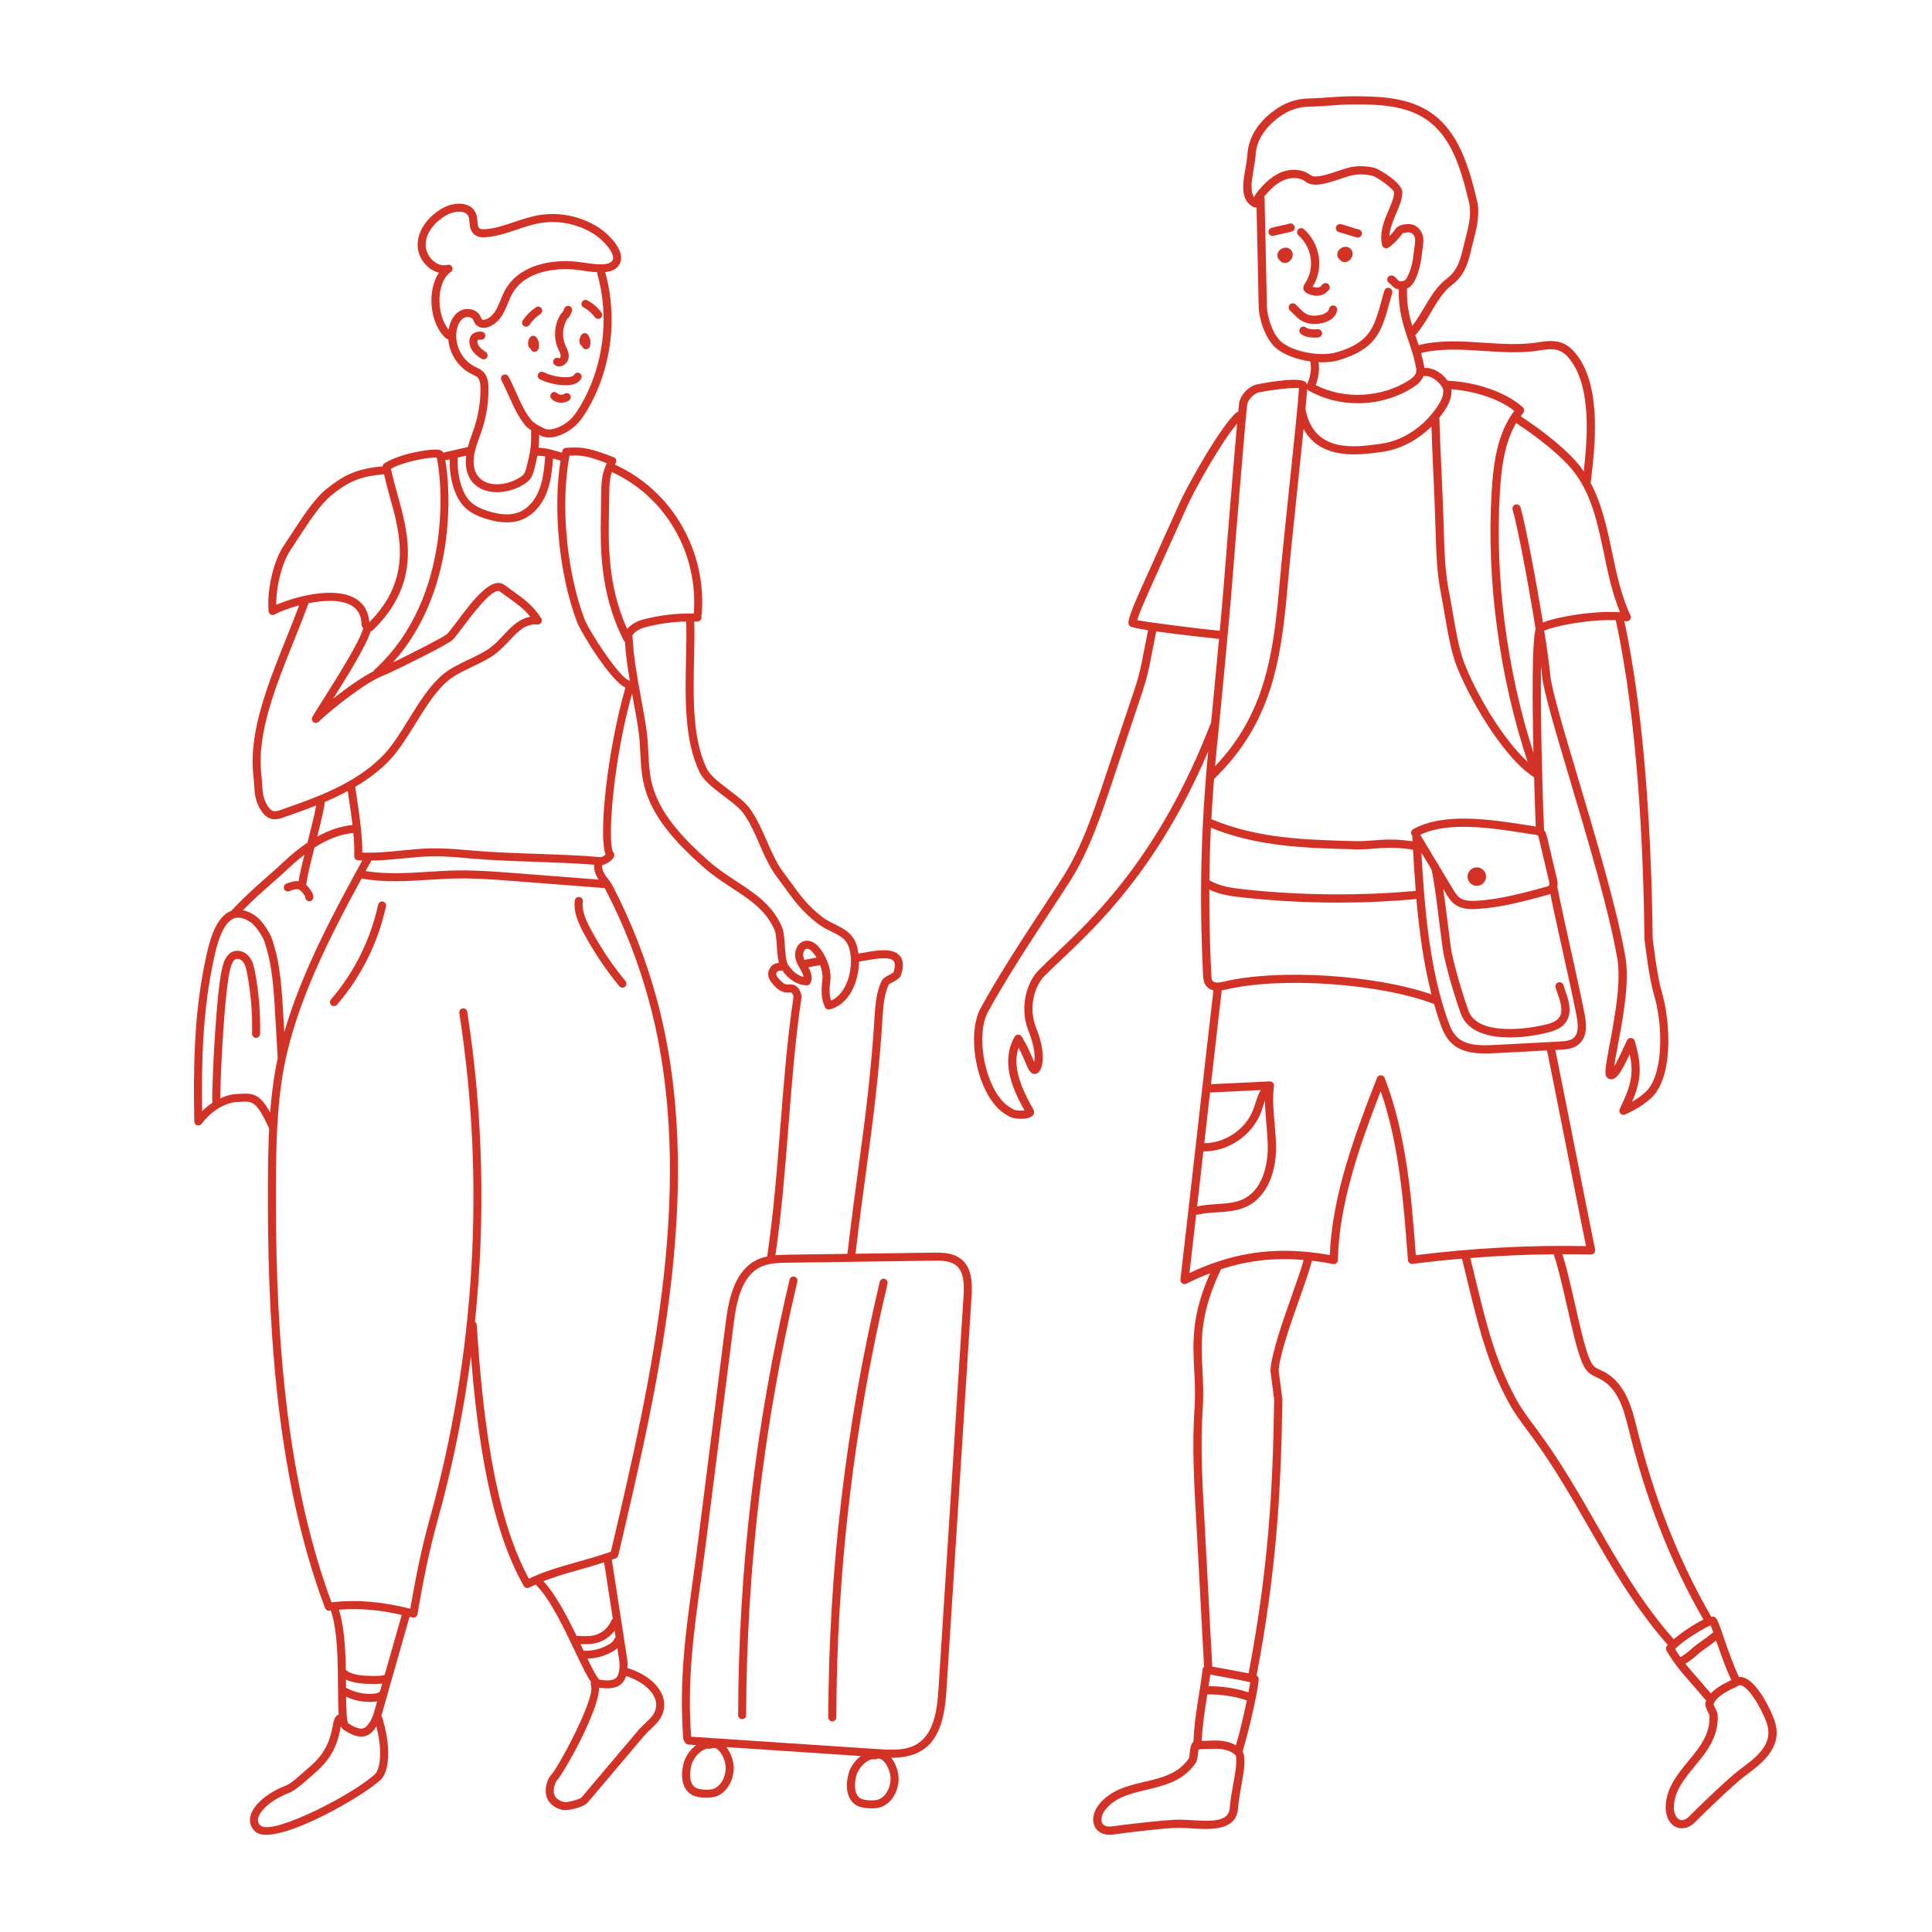<svg xmlns="http://www.w3.org/2000/svg" xmlns:xlink="http://www.w3.org/1999/xlink" width="500" zoomAndPan="magnify" viewBox="0 0 375 375" height="500" preserveAspectRatio="xMidYMid meet" version="1.2"><defs><clipPath id="3a83186cac"><path d="M 37.645 39.504 L 188.645 39.504 L 188.645 356.137 L 37.645 356.137 Z M 37.645 39.504 "/></clipPath><clipPath id="dea9fcdbdf"><path d="M 189.004 18.684 L 344.852 18.684 L 344.852 356.137 L 189.004 356.137 Z M 189.004 18.684 "/></clipPath></defs><g id="1c07efd75a"><g clip-rule="nonzero" clip-path="url(#3a83186cac)"><path style=" stroke:none;fill-rule:nonzero;fill:#d33327;fill-opacity:1;" d="M 187.02 251.625 L 182.16 327.848 C 181.883 332.203 181.195 336.504 178.09 338.457 C 176.027 339.758 173.402 339.703 170.434 339.504 L 134.152 337.09 C 133.355 326.219 134.605 317.152 136.055 306.664 C 136.387 304.258 136.727 301.793 137.051 299.246 L 142.414 256.848 C 142.977 252.406 144.035 247.633 147.641 245.914 C 149.262 245.145 151.242 245.113 152.988 245.09 L 181.105 244.695 C 182.84 244.668 184.484 244.723 185.594 245.621 C 187.105 246.844 187.172 249.23 187.02 251.625 Z M 170.473 349.289 C 169.652 349.586 167.695 349.465 167.035 349.078 C 165.766 348.332 165.777 346.305 166.215 344.652 C 166.578 343.27 167.926 341.82 169.129 341.504 L 169.926 341.484 C 170.02 341.48 170.113 341.461 170.203 341.422 C 170.395 341.344 170.695 341.262 171.121 341.52 C 171.953 342.035 172.746 343.598 172.848 344.938 C 172.977 346.605 172.121 348.691 170.473 349.289 Z M 153.027 218.727 C 153.68 210.387 154.352 201.766 155.582 193.52 C 155.605 193.383 155.578 193.254 155.531 193.133 C 155.527 193.062 155.527 192.992 155.504 192.922 C 155.371 192.52 155.02 191.453 154.02 191.152 C 153.668 191.043 153.336 191.066 153.07 191.09 C 152.98 191.098 152.91 191.109 152.797 191.102 C 152.137 191.086 151.512 190.402 151.043 189.809 C 150.891 189.617 150.762 189.449 150.703 189.285 C 150.633 189.086 150.672 188.832 150.805 188.668 C 150.938 188.5 151.172 188.402 151.391 188.43 C 151.551 188.449 151.695 188.406 151.828 188.34 C 153.078 190.156 154.844 191.242 156.621 191.254 C 156.621 191.254 156.625 191.254 156.625 191.254 C 156.938 191.254 157.219 191.066 157.344 190.777 C 157.809 189.68 157.402 188.668 156.91 187.75 C 157.668 187.609 158.422 187.469 159.176 187.316 C 159.527 188.25 159.727 189.23 159.629 190.039 C 159.398 192.062 159.297 193.637 160.133 195.496 C 160.262 195.781 160.543 195.957 160.844 195.957 C 160.906 195.957 160.965 195.949 161.023 195.938 C 162.777 195.516 164.258 194.289 165.301 192.383 C 166.23 190.688 166.723 188.625 166.73 186.648 C 167.113 186.594 167.551 186.516 168.023 186.43 C 169.754 186.121 172.648 185.598 173.445 186.508 C 173.859 186.984 173.676 187.941 173.445 188.66 C 173.395 188.816 172.914 189.062 172.625 189.211 C 172.047 189.508 171.387 189.844 171.074 190.508 C 170.168 192.422 169.914 194.805 169.801 196.672 C 169.055 208.723 167.926 217.035 166.625 226.664 C 165.941 231.727 165.23 236.965 164.48 243.371 L 152.969 243.531 C 152.18 243.543 151.348 243.57 150.508 243.645 C 151.711 235.465 152.383 226.957 153.027 218.727 Z M 156.23 186.293 C 156.203 186.297 156.18 186.316 156.148 186.324 C 155.957 185.902 155.832 185.5 155.895 185.125 C 155.984 184.605 156.199 184.258 156.48 184.176 C 156.824 184.074 157.285 184.305 157.703 184.77 C 157.973 185.066 158.242 185.441 158.488 185.859 C 157.738 186.008 156.984 186.156 156.23 186.293 Z M 142.875 171.012 C 141.102 169.852 139.273 168.656 137.621 167.191 C 132.609 162.75 127.781 157.781 126.422 151.594 C 126.027 149.793 125.938 147.973 125.84 146.043 C 125.77 144.613 125.695 143.137 125.484 141.68 C 125.203 139.738 124.832 137.711 124.441 135.562 C 123.703 131.527 122.945 127.352 122.781 123.648 C 122.777 123.559 122.75 123.473 122.719 123.387 C 122.871 123.082 123.113 122.824 123.555 122.512 C 124.07 122.141 124.559 121.922 125.281 121.734 C 127.871 121.055 130.527 120.695 133.195 120.633 C 133.262 122.898 133.219 125.316 133.156 127.883 C 132.988 135.324 132.797 143.754 135.809 149.926 C 136.617 151.582 138.648 153.121 140.613 154.609 C 142.062 155.707 143.434 156.742 144.145 157.691 C 145.531 159.535 146.438 161.617 147.395 163.82 C 148.344 166.008 149.328 168.27 150.824 170.258 C 151.355 170.969 151.836 171.629 152.289 172.258 C 154.176 174.852 155.664 176.902 158.641 179.211 C 159.527 179.898 160.461 180.359 161.359 180.805 C 162.941 181.59 164.195 182.211 164.734 183.766 C 165.535 186.074 165.207 189.312 163.934 191.637 C 163.438 192.543 162.594 193.664 161.305 194.211 C 160.91 192.961 161 191.781 161.18 190.219 C 161.434 188.035 160.195 185.199 158.859 183.723 C 158.02 182.801 156.973 182.406 156.043 182.68 C 155.164 182.938 154.551 183.734 154.359 184.867 C 154.16 186.047 154.754 187.09 155.277 188.012 C 155.652 188.68 155.922 189.188 155.977 189.621 C 154.863 189.371 153.773 188.52 152.961 187.246 C 152.543 186.59 152.434 184.965 152.336 183.531 C 152.234 182.105 152.145 180.762 151.766 179.891 C 149.93 175.625 146.5 173.387 142.875 171.012 Z M 117.543 165.887 C 117.316 166.074 116.941 166.301 116.656 166.375 C 112.633 166.02 108.238 165.867 103.988 165.723 C 99.719 165.574 95.305 165.422 91.297 165.059 C 88.926 164.848 86.453 164.641 84.012 164.656 C 81.965 164.684 79.902 164.887 77.914 165.082 C 75.422 165.328 72.855 165.586 70.332 165.477 C 70.344 164.051 70.223 162.465 70.055 160.863 C 70.059 160.836 70.07 160.812 70.066 160.785 C 70.066 160.742 70.047 160.703 70.035 160.66 C 69.809 158.52 69.492 156.348 69.199 154.414 L 68.949 152.738 C 68.949 152.734 68.945 152.734 68.945 152.73 C 71.371 151.305 73.652 149.625 75.629 147.539 C 77.445 145.625 79.059 143.02 80.617 140.496 C 82.734 137.07 84.926 133.527 87.668 131.574 C 88.652 130.871 90.141 130.152 91.578 129.461 C 93.281 128.641 95.043 127.793 96.234 126.859 C 97.227 126.082 98.059 125.199 98.859 124.348 C 100.609 122.48 102.027 121.023 104.328 121.203 C 104.629 121.227 104.906 121.086 105.059 120.832 C 105.211 120.578 105.207 120.258 105.051 120.008 C 103.453 117.5 101.617 116.188 99.488 114.672 C 99.004 114.324 98.496 113.961 97.973 113.57 C 95.43 111.664 91.684 116.652 88.684 120.656 C 87.848 121.77 87.059 122.82 86.711 123.113 C 86.02 123.699 79.883 126.84 76.281 128.574 C 88.734 114.711 87.457 94.914 86.422 89.297 C 86.461 89.301 86.5 89.316 86.539 89.316 C 86.598 89.316 86.656 89.309 86.711 89.297 L 87.293 89.164 C 87.234 90.945 87.449 92.715 87.965 94.426 C 88.508 96.23 89.273 97.582 90.309 98.562 C 91.543 99.734 93.121 100.328 94.359 100.711 C 95.836 101.168 97.172 101.395 98.383 101.395 C 99.441 101.395 100.406 101.223 101.289 100.875 C 103.418 100.039 105.195 98.066 106.172 95.469 C 106.961 93.355 107.184 91.066 107.348 88.988 C 107.539 89.043 107.719 89.098 107.918 89.156 L 108.77 89.41 C 108.777 89.41 108.785 89.41 108.793 89.414 C 107.297 98.93 108.531 111.453 111.953 120.617 C 112.809 122.91 118.676 132.324 121.398 133.449 C 118.039 145.043 116.078 161.898 117.543 165.887 Z M 125.977 194.32 C 135.402 229.156 126.504 267.387 118.578 301.172 C 116.395 301.957 114.164 302.586 112 303.195 C 108.656 304.141 105.48 305.035 102.66 306.426 C 95.699 293.711 93.59 273.461 92.535 257.152 C 92.52 256.91 92.379 256.711 92.191 256.578 C 94.258 236.531 93.785 216.188 90.688 196.371 C 90.621 195.945 90.211 195.656 89.797 195.719 C 89.371 195.785 89.082 196.188 89.145 196.609 C 94.219 229.066 92.258 262.949 83.465 294.598 C 81.82 300.512 80.793 305.613 79.633 312.238 C 73.801 310.828 69.266 310.457 64.332 310.996 C 54.602 284.695 53.461 253.711 53.562 229.602 C 53.578 226.062 53.625 222.566 53.797 219.098 C 53.816 219.012 53.82 218.93 53.809 218.844 C 54.016 214.914 54.398 211.02 55.125 207.16 C 57.52 194.441 64.227 181.441 70.184 170.516 C 74.48 171.32 78.887 171.047 83.152 170.777 C 85.023 170.66 86.957 170.535 88.844 170.508 C 92.27 170.449 95.742 170.715 99.145 170.969 C 102.117 171.191 105.246 171.438 108.375 171.684 C 111.426 171.926 114.473 172.164 117.379 172.383 C 117.383 172.387 117.383 172.387 117.383 172.391 C 121.035 179.352 123.922 186.73 125.977 194.32 Z M 118.949 314.207 C 118.824 314.289 118.719 314.395 118.656 314.543 C 118.098 315.914 116.867 317 115.438 317.379 C 114.402 317.652 113.262 317.582 112.156 317.52 C 112.074 317.508 111.996 317.523 111.918 317.543 C 110.027 313.625 107.832 309.441 105.477 306.91 C 107.637 306.062 109.977 305.387 112.422 304.695 C 114.008 304.25 115.629 303.766 117.254 303.242 Z M 127.266 330.109 C 127.574 331.344 127.188 332.527 126.121 333.621 C 125.871 333.875 125.598 334.141 125.312 334.41 C 124.793 334.91 124.25 335.426 123.812 335.945 L 112.902 348.84 C 112.52 349.293 110.113 349.852 109.559 349.801 C 108.469 349.523 107.801 349.008 107.57 348.258 C 107.227 347.129 107.898 345.805 108.055 345.625 C 109.281 344.418 116.262 332.141 116.285 327.582 C 116.797 327.656 117.324 327.711 117.844 327.711 C 119.449 327.711 120.949 327.211 121.523 325.32 C 124.574 326.301 126.773 328.133 127.266 330.109 Z M 119.504 317.793 C 119.371 317.887 119.262 318.008 119.207 318.172 C 119.102 318.512 118.773 318.832 118.176 319.184 C 116.742 320.023 115.043 320.469 113.379 320.406 C 113.348 320.41 113.324 320.422 113.293 320.426 C 113.215 320.258 113.137 320.094 113.059 319.934 C 112.93 319.66 112.793 319.375 112.664 319.098 C 112.984 319.113 113.297 319.137 113.633 319.137 C 114.359 319.137 115.105 319.078 115.836 318.887 C 117.215 318.52 118.445 317.648 119.305 316.508 Z M 114.02 321.945 C 115.758 321.883 117.453 321.41 118.965 320.527 C 119.23 320.371 119.539 320.164 119.828 319.902 L 120.18 322.164 C 120.32 323.094 120.281 323.98 120.062 324.793 C 119.824 325.668 119.344 326.488 116.383 326.039 C 115.941 325.781 114.984 323.934 114.02 321.945 Z M 74.656 325.117 C 74.16 325.273 73.578 325.289 73.012 325.289 C 71.281 325.297 69.461 325.305 67.887 324.637 C 67.684 324.555 67.559 324.449 67.363 324.293 C 67.289 324.234 67.207 324.172 67.125 324.113 C 67.051 319.93 66.793 315.516 65.773 312.438 C 70.211 312.102 74.016 312.562 77.977 313.453 Z M 72.922 344.227 C 68.84 348.18 53.121 356.191 50.656 354.402 C 50.191 354.027 50.008 353.578 50.09 353.035 C 50.297 351.672 52.258 349.516 56.078 348.012 C 57.285 347.535 58.75 346.227 59.926 345.172 C 60.305 344.836 60.652 344.523 60.945 344.281 C 65.016 340.922 65.688 337.465 66.09 335.398 C 66.109 335.293 66.133 335.184 66.152 335.074 C 66.285 335.367 66.445 335.582 66.652 335.719 C 67.703 336.414 68.926 337.074 70.117 337.074 C 70.977 337.074 71.82 336.73 72.57 335.812 C 72.758 335.59 72.895 335.324 73.055 335.074 C 74.777 341.957 72.941 344.207 72.922 344.227 Z M 73.746 328.32 C 73.688 328.355 73.629 328.383 73.578 328.43 C 73.355 328.645 72.918 328.711 72.562 328.742 C 70.715 328.914 68.805 328.496 67.164 327.59 C 67.164 327.578 67.164 327.562 67.164 327.551 C 67.16 327.047 67.156 326.527 67.152 326.004 C 67.199 326.027 67.23 326.055 67.281 326.074 C 68.98 326.793 70.84 326.852 72.531 326.852 C 73.07 326.852 73.617 326.848 74.184 326.789 Z M 72.57 332.461 C 72.309 333.371 71.902 334.168 71.367 334.824 C 70.793 335.527 70.02 336.074 67.59 334.488 C 67.281 334.035 67.207 331.707 67.18 329.344 C 68.602 329.988 70.156 330.34 71.719 330.34 C 72.047 330.34 72.375 330.328 72.703 330.297 C 72.863 330.281 73.031 330.258 73.203 330.23 Z M 46.688 212.305 L 46.043 212.336 C 44.891 212.383 43.785 212.707 42.754 213.191 C 42.77 208.199 43.633 191.566 44.758 187.809 C 44.957 187.145 45.254 186.352 45.785 186.148 C 46.254 185.973 46.871 186.301 47.199 186.73 C 47.621 187.289 47.797 188.059 47.949 188.863 C 48.691 192.738 49.02 196.703 48.926 200.648 C 48.918 201.078 49.254 201.438 49.688 201.445 C 50.113 201.461 50.473 201.117 50.484 200.688 C 50.582 196.629 50.242 192.555 49.48 188.57 C 49.297 187.617 49.066 186.617 48.438 185.789 C 47.633 184.727 46.309 184.277 45.227 184.695 C 43.914 185.199 43.457 186.715 43.266 187.359 C 41.984 191.641 41.152 209.934 41.191 213.734 C 41.195 213.84 41.219 213.938 41.254 214.027 C 40.512 214.523 39.828 215.078 39.234 215.66 C 39.094 206.188 39.336 196.188 41.43 186.523 L 41.5 186.199 C 41.945 184.121 42.984 179.262 45.355 178.285 C 46.262 177.914 47.316 178.137 48.582 178.961 C 49.566 179.605 50.977 181.684 51.348 182.824 C 52.914 187.602 53.133 191.598 53.613 200.355 C 53.699 201.879 53.789 203.547 53.898 205.391 C 53.898 205.395 53.902 205.398 53.902 205.406 C 53.797 205.895 53.684 206.383 53.594 206.871 C 53.027 209.883 52.668 212.898 52.438 215.934 C 50.43 212.297 49.07 212.168 46.688 212.305 Z M 116.195 170.73 C 113.684 170.539 111.102 170.336 108.496 170.129 C 105.367 169.883 102.234 169.637 99.227 169.414 C 95.824 169.16 92.309 168.898 88.82 168.949 C 86.898 168.977 84.941 169.102 83.051 169.223 C 79.051 169.473 74.926 169.727 70.969 169.074 C 71.312 168.449 71.652 167.828 71.984 167.219 C 72.016 167.16 72.023 167.102 72.039 167.043 C 74.07 167.016 76.09 166.828 78.066 166.633 C 80.027 166.438 82.051 166.238 84.031 166.215 C 86.449 166.188 88.828 166.402 91.156 166.613 C 95.207 166.977 99.645 167.133 103.938 167.277 C 107.75 167.41 111.668 167.555 115.324 167.84 C 115.199 168.93 115.668 169.918 116.195 170.73 Z M 52.586 171.609 C 53.738 170.598 54.93 169.551 56.285 168.277 C 57.23 167.387 58.16 166.613 59.082 165.902 C 58.57 167.961 58.145 169.793 57.965 171.059 C 57.152 170.953 56.375 171.211 55.578 171.527 C 55.176 171.688 54.984 172.141 55.141 172.539 C 55.305 172.941 55.762 173.133 56.156 172.977 C 56.656 172.777 57.34 172.496 57.84 172.602 C 58.301 172.695 58.652 173.145 59.023 173.676 C 59.109 173.797 59.266 174.02 59.258 174.109 C 59.23 174.539 59.559 174.91 59.988 174.938 C 60.004 174.938 60.02 174.938 60.035 174.938 C 60.445 174.938 60.789 174.621 60.812 174.207 C 60.852 173.574 60.523 173.098 60.301 172.781 C 60.086 172.477 59.812 172.094 59.445 171.762 C 59.578 170.34 60.293 167.445 61.039 164.512 C 63.617 162.855 66.113 161.922 68.582 161.676 C 68.73 163.277 68.812 164.828 68.758 166.18 C 68.742 166.602 69.062 166.961 69.48 166.988 C 69.762 167.008 70.039 167.004 70.32 167.016 C 64.965 176.781 58.617 188.48 55.176 200.348 C 55.176 200.324 55.172 200.293 55.172 200.27 C 54.684 191.371 54.461 187.312 52.832 182.34 C 52.355 180.891 50.77 178.527 49.438 177.656 C 48.648 177.141 47.891 176.824 47.16 176.672 C 49.188 174.602 50.848 173.137 52.586 171.609 Z M 63.051 155.664 C 64.555 155.031 66.039 154.316 67.492 153.539 L 67.656 154.648 C 67.914 156.352 68.199 158.25 68.418 160.129 C 66.156 160.355 63.887 161.105 61.578 162.383 C 62.273 159.641 62.875 157.16 63.051 155.664 Z M 54.531 157.188 C 53.973 157.383 53.512 157.52 53.129 157.449 C 52.641 157.352 52.258 156.883 52.074 156.613 C 51.062 155.129 50.984 153.891 50.875 152.168 C 50.84 151.602 50.801 151 50.727 150.352 C 49.816 142.379 53.496 133.223 57.055 124.371 C 58.02 121.969 59.008 119.492 59.898 117.074 C 62.988 116.461 66.246 116.359 68.223 117.527 C 69.52 118.293 70.16 119.531 70.184 121.312 C 70.188 121.57 70.324 121.785 70.516 121.926 C 69.723 124.707 65.387 131.562 62.766 135.703 C 61.797 137.234 61.016 138.473 60.625 139.152 C 60.434 139.488 60.52 139.918 60.824 140.156 C 61.129 140.395 61.562 140.371 61.844 140.102 C 64.418 137.617 71.137 132.32 74.398 131.133 C 75.652 130.676 86.484 125.344 87.715 124.309 C 88.176 123.918 88.824 123.066 89.93 121.59 C 91.516 119.473 95.738 113.836 97.039 114.82 C 97.574 115.219 98.09 115.586 98.586 115.938 C 100.281 117.152 101.688 118.156 102.93 119.715 C 100.719 120.094 99.199 121.707 97.723 123.277 C 96.965 124.09 96.176 124.93 95.277 125.633 C 94.215 126.461 92.531 127.273 90.902 128.055 C 89.336 128.809 87.855 129.523 86.762 130.301 C 83.766 132.441 81.492 136.117 79.293 139.676 C 77.703 142.246 76.203 144.672 74.496 146.469 C 69.176 152.082 61.395 154.793 54.531 157.188 Z M 56.426 106.703 C 56.875 106.047 57.371 105.277 57.902 104.457 C 59.793 101.543 62.145 97.918 64.285 96.176 C 67.742 93.367 69.969 92.473 74.539 92.047 C 74.848 93.414 75.211 94.805 75.621 96.273 C 77.723 103.793 80.074 112.305 71.684 120.777 C 71.523 118.711 70.652 117.152 69.012 116.184 C 64.781 113.688 57.102 115.895 53.625 117.395 C 53.574 113.797 54.754 109.152 56.426 106.703 Z M 84.754 88.816 C 85.703 92.336 88.195 115.828 72.703 129.984 C 72.609 130.07 72.551 130.172 72.508 130.281 C 70.188 131.457 67.191 133.598 64.668 135.605 C 67.41 131.27 71.027 125.438 71.941 122.547 C 72.082 122.52 72.215 122.465 72.324 122.359 C 81.938 113.086 79.266 103.531 77.121 95.852 C 76.648 94.152 76.195 92.539 75.883 90.992 C 78.547 89.5 83.496 88.711 84.754 88.816 Z M 92.066 88.125 C 92.27 87.043 92.645 86.008 93.039 84.91 C 93.215 84.43 93.387 83.949 93.547 83.465 C 94.395 80.887 94.82 78.207 94.816 75.492 C 94.816 74.383 94.691 72.992 93.711 72.082 C 93.316 71.711 92.852 71.492 92.441 71.301 L 92.145 71.156 C 89.578 69.879 88.059 66.688 88.684 63.891 C 88.922 62.824 89.441 62.016 90.109 61.676 C 90.465 61.496 90.945 61.48 91.34 61.641 C 91.531 61.719 91.785 61.871 91.883 62.156 C 92.156 62.961 92.723 63.469 93.477 63.602 C 94.789 63.828 96.18 62.891 97 61.855 C 97.734 60.934 98.172 59.875 98.594 58.848 C 98.867 58.176 99.129 57.539 99.461 56.953 C 101.852 52.773 107.527 51.848 112.031 52.375 C 112.371 52.418 112.758 52.473 113.168 52.535 C 114.035 52.664 115.008 52.797 115.961 52.844 C 115.93 52.969 115.922 53.102 115.957 53.234 C 118.348 61.637 117.133 71.152 112.711 78.691 C 112 79.906 111.098 81.266 109.816 82.133 C 108.617 82.949 106.828 83.715 105.707 83.188 C 105.219 82.961 103.73 82.262 103.133 81.539 C 101.883 80.027 101.07 78.195 100.211 76.258 C 99.742 75.203 99.258 74.113 98.699 73.094 C 98.492 72.715 98.016 72.578 97.641 72.781 C 97.266 72.984 97.125 73.461 97.332 73.836 C 97.859 74.805 98.328 75.867 98.785 76.891 C 99.652 78.84 100.547 80.855 101.934 82.531 C 102.23 82.895 102.641 83.211 103.082 83.508 C 103.16 86.43 102.953 87.746 102.195 90.699 C 102.074 91.172 101.934 91.664 101.672 92.012 C 101.422 92.348 101.016 92.609 100.648 92.82 C 98.008 94.352 94.32 94.59 92.715 92.332 C 91.727 90.945 91.887 89.098 92.066 88.125 Z M 87.082 63.977 C 85.863 62.52 85.168 60.066 85.32 57.602 C 85.461 55.395 86.25 53.645 87.496 52.793 C 87.809 52.578 87.922 52.168 87.762 51.824 C 87.629 51.539 87.352 51.371 87.055 51.371 C 86.984 51.371 86.914 51.383 86.848 51.402 C 85.703 51.715 84.746 51.148 84.273 50.781 C 83.242 49.977 82.59 48.676 82.617 47.465 C 82.672 44.895 84.758 42.824 86.691 41.742 C 87.797 41.129 89.195 40.918 90.082 41.234 C 90.508 41.387 90.789 41.645 90.938 42.027 C 91.055 42.328 91.09 42.715 91.125 43.125 C 91.191 43.895 91.27 44.852 92.043 45.5 C 92.734 46.078 93.617 46.09 94.316 46.043 C 96.414 45.887 98.402 45.215 100.324 44.566 C 101.746 44.086 103.215 43.59 104.676 43.328 C 108.414 42.656 112.367 43.48 115.523 45.59 C 117.227 46.723 119.457 49.246 118.93 50.449 C 118.371 51.723 115.379 51.285 113.398 50.992 C 112.969 50.93 112.566 50.871 112.211 50.828 C 107.207 50.246 100.875 51.344 98.109 56.18 C 97.723 56.855 97.43 57.566 97.148 58.254 C 96.754 59.223 96.379 60.137 95.785 60.883 C 95.117 61.719 94.199 62.145 93.742 62.066 C 93.66 62.055 93.48 62.023 93.355 61.652 C 93.133 60.996 92.621 60.48 91.926 60.195 C 91.113 59.871 90.172 59.898 89.406 60.285 C 88.305 60.844 87.508 62.008 87.164 63.551 C 87.133 63.691 87.105 63.832 87.082 63.977 Z M 105.82 88.598 C 105.648 90.73 105.461 92.918 104.711 94.922 C 103.891 97.109 102.434 98.75 100.719 99.422 C 99.164 100.039 97.234 99.969 94.82 99.223 C 93.746 98.887 92.383 98.387 91.383 97.434 C 90.547 96.645 89.918 95.512 89.457 93.977 C 88.953 92.297 88.754 90.559 88.859 88.812 L 90.473 88.445 C 90.242 90.309 90.562 91.996 91.441 93.234 C 92.59 94.844 94.465 95.535 96.457 95.535 C 98.156 95.535 99.938 95.035 101.43 94.168 C 101.93 93.879 102.5 93.508 102.918 92.949 C 103.352 92.371 103.547 91.711 103.707 91.082 C 103.965 90.07 104.16 89.238 104.305 88.461 C 104.828 88.461 105.324 88.504 105.82 88.598 Z M 110.543 88.438 C 113.086 88.27 114.621 88.719 117.773 89.906 C 116.895 91.844 116.719 93.305 116.707 95.297 C 116.703 96.344 116.68 97.434 116.656 98.555 C 116.496 105.84 116.297 114.91 121.059 124.297 C 121.07 124.316 121.09 124.328 121.102 124.352 C 121.133 124.398 121.168 124.438 121.207 124.48 C 121.234 124.508 121.262 124.535 121.293 124.559 C 121.449 126.988 121.809 129.551 122.254 132.141 C 122.238 132.141 122.227 132.148 122.215 132.152 C 122.152 132.105 122.09 132.059 122.012 132.031 C 120.145 131.375 114.309 122.473 113.414 120.074 C 109.926 110.734 108.766 97.828 110.543 88.438 Z M 118.215 98.59 C 118.238 97.457 118.262 96.363 118.266 95.305 C 118.273 94.051 118.332 92.965 118.773 91.629 C 129.184 96.387 135.559 107.395 134.664 119.078 C 131.363 119.02 128.082 119.391 124.887 120.223 C 123.977 120.461 123.328 120.758 122.648 121.242 C 122.289 121.492 121.988 121.77 121.73 122.082 C 117.891 113.57 118.066 105.305 118.215 98.59 Z M 138.473 347.215 C 137.648 347.508 135.688 347.391 135.031 347.004 C 133.762 346.262 133.777 344.23 134.211 342.582 C 134.578 341.195 135.926 339.746 137.125 339.43 L 137.922 339.41 C 138.02 339.406 138.113 339.387 138.203 339.348 C 138.395 339.27 138.699 339.191 139.117 339.449 C 139.953 339.961 140.746 341.523 140.844 342.863 C 140.973 344.531 140.121 346.617 138.473 347.215 Z M 186.574 244.41 C 185.062 243.184 183.113 243.105 181.082 243.137 L 166.055 243.348 C 166.793 237.051 167.492 231.875 168.172 226.871 C 169.477 217.215 170.605 208.875 171.355 196.766 C 171.465 195.043 171.688 192.848 172.48 191.176 C 172.57 190.992 172.996 190.773 173.34 190.598 C 173.969 190.273 174.684 189.906 174.93 189.137 C 175.441 187.535 175.336 186.301 174.617 185.48 C 173.234 183.91 170.191 184.457 167.746 184.898 C 167.336 184.969 166.961 185.035 166.621 185.086 C 166.535 184.449 166.406 183.828 166.207 183.254 C 165.457 181.098 163.727 180.238 162.051 179.406 C 161.219 178.996 160.359 178.57 159.594 177.98 C 156.793 175.805 155.434 173.934 153.551 171.34 C 153.094 170.707 152.605 170.039 152.066 169.324 C 150.684 167.48 149.781 165.402 148.824 163.199 C 147.871 161.012 146.887 158.746 145.391 156.754 C 144.547 155.633 143.094 154.531 141.555 153.367 C 139.734 151.988 137.855 150.562 137.207 149.238 C 134.363 143.414 134.551 135.18 134.719 127.918 C 134.773 125.348 134.82 122.93 134.754 120.637 C 134.953 120.641 135.148 120.633 135.348 120.641 C 135.359 120.641 135.367 120.641 135.379 120.641 C 135.793 120.641 136.141 120.309 136.156 119.891 C 136.16 119.777 136.141 119.672 136.098 119.57 C 136.16 119.473 136.203 119.359 136.215 119.238 C 137.184 106.867 130.414 95.203 119.371 90.188 C 119.426 90.07 119.477 89.957 119.539 89.836 C 119.641 89.637 119.652 89.402 119.574 89.199 C 119.492 88.988 119.332 88.828 119.121 88.75 C 115.191 87.254 113.309 86.609 109.82 86.93 C 109.48 86.961 109.199 87.215 109.129 87.551 C 109.109 87.656 109.09 87.766 109.07 87.871 L 108.371 87.664 C 107.062 87.27 105.879 86.941 104.539 86.902 C 104.621 86.137 104.66 85.34 104.656 84.406 C 104.785 84.469 104.922 84.539 105.047 84.598 C 105.531 84.828 106.047 84.918 106.562 84.918 C 108.324 84.918 110.09 83.832 110.695 83.422 C 112.227 82.379 113.254 80.844 114.055 79.477 C 118.688 71.586 119.957 61.621 117.461 52.816 C 118.754 52.688 119.852 52.227 120.355 51.074 C 121.414 48.656 118.141 45.457 116.391 44.293 C 112.898 41.965 108.535 41.051 104.402 41.793 C 102.824 42.078 101.301 42.59 99.824 43.09 C 97.91 43.734 96.102 44.344 94.199 44.488 C 93.828 44.52 93.305 44.527 93.043 44.309 C 92.785 44.09 92.734 43.668 92.676 42.992 C 92.637 42.512 92.59 41.969 92.391 41.457 C 92.07 40.656 91.457 40.07 90.605 39.77 C 89.098 39.227 87.176 39.688 85.934 40.383 C 83.625 41.676 81.129 44.203 81.059 47.43 C 81.02 49.145 81.887 50.902 83.32 52.012 C 83.902 52.465 84.547 52.777 85.207 52.934 C 84.387 54.113 83.879 55.699 83.766 57.504 C 83.562 60.777 84.645 63.973 86.527 65.641 C 86.668 65.766 86.836 65.828 87.008 65.836 C 87.227 68.625 88.91 71.285 91.445 72.551 L 91.777 72.711 C 92.113 72.867 92.43 73.016 92.648 73.223 C 93.188 73.723 93.258 74.699 93.258 75.496 C 93.262 78.043 92.859 80.559 92.066 82.98 C 91.914 83.445 91.742 83.914 91.574 84.379 C 91.297 85.152 91.031 85.953 90.809 86.77 L 86.371 87.773 C 86.262 87.797 86.164 87.848 86.078 87.91 C 86.062 87.867 86.043 87.816 86.027 87.793 C 85.789 87.434 85.379 87.344 85.242 87.316 C 83.66 87 77.469 88.055 74.586 89.957 C 74.395 90.082 74.305 90.289 74.273 90.508 C 69.477 90.969 66.973 91.988 63.301 94.965 C 60.969 96.863 58.543 100.602 56.594 103.609 C 56.07 104.418 55.578 105.176 55.137 105.828 C 52.832 109.207 51.785 115.125 52.137 118.672 C 52.164 118.93 52.316 119.16 52.547 119.281 C 52.777 119.402 53.051 119.402 53.281 119.281 C 54.426 118.668 56.156 118.008 58.07 117.5 C 57.281 119.594 56.441 121.719 55.605 123.789 C 51.977 132.82 48.223 142.164 49.18 150.527 C 49.25 151.152 49.285 151.723 49.32 152.266 C 49.434 154.086 49.531 155.652 50.785 157.488 C 51.344 158.309 52.051 158.824 52.824 158.977 C 53 159.012 53.176 159.027 53.348 159.027 C 53.988 159.027 54.582 158.82 55.043 158.66 C 57.102 157.941 59.238 157.184 61.371 156.344 C 61.062 158.086 60.391 160.734 59.734 163.324 C 59.711 163.402 59.691 163.48 59.672 163.559 C 58.211 164.547 56.73 165.723 55.219 167.141 C 53.875 168.402 52.699 169.438 51.559 170.438 C 49.492 172.258 47.539 173.973 44.945 176.727 C 44.922 176.754 44.914 176.785 44.895 176.812 C 44.852 176.828 44.805 176.828 44.766 176.844 C 41.633 178.133 40.516 183.359 39.977 185.875 L 39.906 186.195 C 37.633 196.699 37.508 207.547 37.715 217.699 C 37.719 218.031 37.938 218.324 38.254 218.426 C 38.574 218.527 38.918 218.418 39.117 218.148 C 40.523 216.258 43.199 214.008 46.102 213.895 L 46.773 213.863 C 48.969 213.738 49.816 213.703 52.242 219.047 C 52.066 222.535 52.02 226.047 52.004 229.598 C 51.902 254.012 53.066 285.453 63.086 312.113 C 63.211 312.449 63.535 312.664 63.91 312.613 C 64.008 312.602 64.098 312.598 64.191 312.586 C 65.527 316.25 65.574 322.516 65.605 327.559 C 65.621 329.906 65.648 331.578 65.738 332.805 C 65.629 332.832 65.523 332.875 65.43 332.945 C 64.898 333.367 64.754 334.098 64.559 335.102 C 64.195 336.961 63.594 340.078 59.953 343.078 C 59.645 343.332 59.281 343.656 58.887 344.008 C 57.801 344.98 56.453 346.188 55.504 346.562 C 51.625 348.09 48.895 350.539 48.551 352.801 C 48.383 353.895 48.785 354.895 49.711 355.641 C 50.184 355.984 50.852 356.137 51.672 356.137 C 57.516 356.137 70.945 348.309 74.008 345.348 C 74.125 345.234 76.852 342.449 74.211 333.379 C 74.172 333.246 74.094 333.141 74.004 333.051 C 74.023 332.996 74.051 332.945 74.066 332.887 L 79.488 313.832 C 79.492 313.824 79.488 313.82 79.492 313.812 C 79.684 313.859 79.871 313.902 80.062 313.949 C 80.125 313.969 80.191 313.977 80.254 313.977 C 80.402 313.977 80.551 313.934 80.68 313.852 C 80.863 313.73 80.984 313.543 81.023 313.332 C 82.238 306.348 83.273 301.109 84.965 295.016 C 87.852 284.621 89.996 273.984 91.414 263.238 C 92.648 278.754 95.121 296.406 101.672 307.848 C 101.812 308.102 102.078 308.242 102.348 308.242 C 102.469 308.242 102.598 308.211 102.715 308.148 C 103.113 307.934 103.547 307.754 103.969 307.562 C 106.773 310.312 109.477 316.016 111.648 320.598 C 113.113 323.691 114.012 325.508 114.738 326.512 C 114.637 326.711 114.613 326.945 114.707 327.164 C 115.684 329.461 108.344 343.152 106.961 344.516 C 106.406 345.066 105.602 346.953 106.051 348.605 C 106.305 349.543 107.055 350.777 109.176 351.312 C 109.273 351.336 109.406 351.348 109.574 351.348 C 110.719 351.348 113.301 350.781 114.094 349.848 L 125.004 336.949 C 125.391 336.496 125.898 336.008 126.391 335.535 C 126.688 335.254 126.977 334.977 127.234 334.711 C 129.066 332.832 129.086 330.965 128.777 329.73 C 128.145 327.195 125.602 324.984 121.977 323.824 C 121.91 323.805 121.848 323.809 121.781 323.805 C 121.828 323.195 121.816 322.57 121.719 321.926 L 118.754 302.738 C 119.004 302.652 119.258 302.582 119.508 302.488 C 119.754 302.398 119.938 302.191 120 301.934 C 127.992 267.875 137.047 229.27 127.48 193.91 C 125.398 186.215 122.465 178.727 118.766 171.664 C 118.633 171.418 118.406 171.109 118.137 170.758 C 117.559 170.004 116.762 168.965 116.871 168.016 C 116.875 167.984 116.863 167.953 116.863 167.922 C 117.719 167.766 118.949 166.965 119.199 166.223 C 119.281 165.973 119.23 165.695 119.066 165.488 C 117.809 163.93 118.941 147.887 122.684 134.594 C 122.758 135.012 122.832 135.43 122.906 135.848 C 123.297 137.977 123.664 139.988 123.941 141.902 C 124.141 143.285 124.215 144.727 124.281 146.121 C 124.379 148.027 124.477 150 124.902 151.926 C 126.355 158.555 131.375 163.738 136.586 168.355 C 138.324 169.898 140.203 171.125 142.02 172.316 C 145.445 174.555 148.684 176.672 150.34 180.508 C 150.609 181.133 150.695 182.406 150.777 183.637 C 150.859 184.832 150.953 185.961 151.184 186.887 C 150.57 186.926 149.98 187.203 149.586 187.691 C 149.113 188.289 148.977 189.102 149.238 189.816 C 149.375 190.195 149.602 190.5 149.82 190.777 C 150.5 191.641 151.449 192.633 152.762 192.66 C 152.895 192.664 153.047 192.656 153.191 192.645 C 153.344 192.633 153.496 192.621 153.57 192.641 C 153.652 192.668 153.824 192.801 154.027 193.414 C 152.797 201.676 152.125 210.281 151.473 218.602 C 150.82 226.941 150.145 235.566 148.914 243.812 C 148.914 243.836 148.922 243.859 148.918 243.883 C 148.258 244.023 147.602 244.207 146.969 244.508 C 142.688 246.551 141.484 251.793 140.867 256.652 L 135.504 299.047 C 135.18 301.594 134.844 304.051 134.512 306.453 C 133.102 316.652 131.77 326.289 132.613 337.422 C 132.621 337.535 132.656 337.648 132.711 337.746 L 132.98 338.223 C 133.109 338.449 133.344 338.598 133.605 338.613 L 135.145 338.719 C 133.945 339.598 133.027 340.965 132.707 342.184 C 131.953 345.039 132.527 347.34 134.246 348.348 C 134.934 348.754 136.062 348.941 137.109 348.941 C 137.836 348.941 138.523 348.852 139 348.68 C 141.434 347.801 142.57 344.965 142.398 342.742 C 142.312 341.598 141.809 340.156 140.992 339.109 L 167.074 340.844 C 165.91 341.727 165.023 343.062 164.707 344.254 C 163.953 347.109 164.527 349.414 166.246 350.422 C 166.926 350.82 168.074 351.008 169.137 351.008 C 169.859 351.008 170.539 350.922 171.004 350.754 C 173.438 349.871 174.57 347.035 174.402 344.82 C 174.312 343.672 173.809 342.223 172.988 341.176 C 172.988 341.176 172.988 341.176 172.992 341.176 C 174.969 341.176 177.121 340.91 178.922 339.777 C 182.617 337.449 183.41 332.715 183.715 327.949 L 188.574 251.727 C 188.754 248.91 188.633 246.082 186.574 244.41 "/></g><path style=" stroke:none;fill-rule:nonzero;fill:#d33327;fill-opacity:1;" d="M 171.691 248.227 C 171.266 248.121 170.852 248.387 170.754 248.805 C 164.195 276.473 160.84 304.91 160.77 333.336 C 160.766 333.766 161.117 334.113 161.547 334.117 C 161.977 334.117 162.328 333.766 162.328 333.336 C 162.398 305.031 165.742 276.715 172.27 249.164 C 172.367 248.746 172.109 248.324 171.691 248.227 "/><path style=" stroke:none;fill-rule:nonzero;fill:#d33327;fill-opacity:1;" d="M 154.191 247.801 C 153.77 247.695 153.352 247.961 153.254 248.379 C 146.699 276.035 143.34 304.477 143.27 332.91 C 143.266 333.336 143.613 333.688 144.047 333.688 C 144.477 333.688 144.824 333.34 144.828 332.91 C 144.898 304.598 148.242 276.277 154.77 248.738 C 154.867 248.32 154.609 247.898 154.191 247.801 "/><path style=" stroke:none;fill-rule:nonzero;fill:#d33327;fill-opacity:1;" d="M 102.105 63.418 C 102.355 63.418 102.605 63.297 102.754 63.074 C 103.316 62.234 104.059 61.492 104.895 60.93 C 105.254 60.691 105.348 60.203 105.109 59.852 C 104.867 59.492 104.379 59.402 104.027 59.637 C 103.023 60.312 102.137 61.199 101.461 62.203 C 101.219 62.559 101.316 63.047 101.672 63.285 C 101.805 63.375 101.957 63.418 102.105 63.418 "/><path style=" stroke:none;fill-rule:nonzero;fill:#d33327;fill-opacity:1;" d="M 112.965 67.172 C 112.996 67.25 113.02 67.332 113.062 67.41 C 113.203 67.648 113.461 67.793 113.734 67.793 C 113.754 67.793 113.773 67.793 113.789 67.793 C 114.086 67.77 114.344 67.586 114.457 67.309 C 114.648 66.844 114.668 66.293 114.516 65.773 C 114.516 65.77 114.512 65.766 114.512 65.766 C 114.512 65.766 114.512 65.762 114.512 65.762 C 114.504 65.734 114.492 65.711 114.48 65.68 C 114.387 65.391 114.262 65.148 114.09 64.941 C 113.941 64.762 113.738 64.656 113.48 64.66 C 113.242 64.668 113.02 64.781 112.875 64.965 C 112.488 65.469 112.371 66.156 112.578 66.758 C 112.645 66.949 112.793 67.078 112.965 67.172 "/><path style=" stroke:none;fill-rule:nonzero;fill:#d33327;fill-opacity:1;" d="M 104.531 66.273 C 104.527 66.273 104.527 66.273 104.527 66.27 C 104.527 66.266 104.527 66.262 104.527 66.258 C 104.523 66.25 104.52 66.242 104.52 66.234 C 104.508 66.207 104.5 66.188 104.488 66.164 C 104.391 65.887 104.27 65.645 104.109 65.449 C 103.957 65.266 103.738 65.207 103.496 65.164 C 103.258 65.172 103.035 65.281 102.891 65.469 C 102.504 65.969 102.391 66.656 102.594 67.254 C 102.656 67.445 102.805 67.582 102.98 67.672 C 103.012 67.754 103.035 67.84 103.078 67.914 C 103.219 68.152 103.477 68.297 103.75 68.297 C 103.77 68.297 103.785 68.297 103.805 68.293 C 104.102 68.273 104.359 68.09 104.473 67.816 C 104.664 67.348 104.684 66.801 104.531 66.273 "/><path style=" stroke:none;fill-rule:nonzero;fill:#d33327;fill-opacity:1;" d="M 104.445 72.59 C 104.262 72.977 104.426 73.441 104.812 73.629 C 106.379 74.375 108.121 74.773 109.863 74.773 C 109.926 74.773 109.984 74.773 110.043 74.77 C 111.41 74.746 112.34 74.32 112.801 73.5 C 113.016 73.125 112.883 72.648 112.508 72.438 C 112.133 72.227 111.656 72.359 111.445 72.734 C 111.219 73.133 110.453 73.203 110.02 73.211 C 108.449 73.246 106.891 72.895 105.484 72.223 C 105.098 72.039 104.633 72.199 104.445 72.59 "/><path style=" stroke:none;fill-rule:nonzero;fill:#d33327;fill-opacity:1;" d="M 109.574 76.43 C 109.145 76.715 108.504 76.656 108.137 76.309 C 107.828 76.008 107.336 76.023 107.035 76.332 C 106.738 76.645 106.75 77.137 107.062 77.434 C 107.57 77.918 108.258 78.172 108.945 78.172 C 109.469 78.172 109.992 78.023 110.438 77.727 C 110.797 77.488 110.891 77.004 110.652 76.645 C 110.414 76.285 109.926 76.195 109.574 76.43 "/><path style=" stroke:none;fill-rule:nonzero;fill:#d33327;fill-opacity:1;" d="M 108.543 71.125 C 108.766 71.125 108.992 71.07 109.215 70.969 C 109.852 70.68 110.324 70.023 110.383 69.336 C 110.445 68.57 110.145 67.918 109.883 67.336 L 109.719 66.977 C 109.031 65.34 109.18 63.395 110.117 61.871 C 110.699 61.484 111.023 60.352 111.027 60.336 C 111.102 60.02 110.969 59.668 110.695 59.488 C 110.418 59.305 110.055 59.32 109.793 59.523 C 109.633 59.645 109.531 59.816 109.496 59.996 C 109.434 60.148 109.289 60.438 109.195 60.602 C 109.059 60.691 108.938 60.82 108.832 60.984 C 107.598 62.93 107.391 65.457 108.285 67.578 L 108.465 67.988 C 108.668 68.43 108.859 68.844 108.828 69.203 C 108.816 69.355 108.66 69.512 108.566 69.555 C 108.23 69.34 107.766 69.418 107.523 69.754 C 107.27 70.102 107.344 70.586 107.691 70.84 C 107.949 71.027 108.238 71.125 108.543 71.125 "/><path style=" stroke:none;fill-rule:nonzero;fill:#d33327;fill-opacity:1;" d="M 113.285 59.68 C 114.145 60.137 114.902 60.797 115.477 61.582 C 115.629 61.789 115.863 61.902 116.105 61.902 C 116.266 61.902 116.426 61.855 116.562 61.754 C 116.91 61.5 116.988 61.012 116.734 60.664 C 116.023 59.688 115.082 58.871 114.016 58.305 C 113.637 58.102 113.16 58.246 112.961 58.625 C 112.758 59.008 112.902 59.48 113.285 59.68 "/><path style=" stroke:none;fill-rule:nonzero;fill:#d33327;fill-opacity:1;" d="M 94.293 68.328 C 93.793 68 93.402 67.707 93.105 67.359 C 92.809 67.004 92.648 66.617 92.66 66.27 C 92.664 66.141 92.691 66.066 92.711 66.043 C 92.75 65.992 92.926 65.906 93.391 65.93 C 93.801 65.965 94.188 65.625 94.207 65.195 C 94.23 64.766 93.902 64.398 93.473 64.375 C 92.555 64.32 91.879 64.57 91.473 65.094 C 91.242 65.398 91.113 65.789 91.102 66.227 C 91.082 66.953 91.367 67.715 91.914 68.359 C 92.355 68.887 92.906 69.281 93.438 69.629 C 93.57 69.715 93.719 69.758 93.867 69.758 C 94.117 69.758 94.367 69.633 94.516 69.406 C 94.754 69.047 94.652 68.562 94.293 68.328 "/><path style=" stroke:none;fill-rule:nonzero;fill:#d33327;fill-opacity:1;" d="M 113.121 174.977 C 113.18 174.551 112.875 174.16 112.449 174.105 C 112.027 174.047 111.633 174.348 111.574 174.773 C 111.289 176.984 112.215 179.098 113.262 181.051 C 115.227 184.719 117.562 188.211 120.215 191.43 C 120.367 191.617 120.59 191.711 120.816 191.711 C 120.988 191.711 121.164 191.656 121.309 191.535 C 121.641 191.262 121.691 190.77 121.418 190.438 C 118.832 187.301 116.551 183.895 114.637 180.316 C 113.711 178.59 112.891 176.75 113.121 174.977 "/><path style=" stroke:none;fill-rule:nonzero;fill:#d33327;fill-opacity:1;" d="M 74.324 174.992 C 73.906 174.898 73.488 175.168 73.398 175.59 C 71.93 182.375 68.762 188.742 64.23 194.004 C 63.949 194.332 63.988 194.824 64.312 195.102 C 64.461 195.23 64.641 195.293 64.82 195.293 C 65.039 195.293 65.258 195.199 65.41 195.02 C 70.113 189.562 73.398 182.957 74.918 175.918 C 75.012 175.496 74.746 175.082 74.324 174.992 "/><g clip-rule="nonzero" clip-path="url(#dea9fcdbdf)"><path style=" stroke:none;fill-rule:nonzero;fill:#d33327;fill-opacity:1;" d="M 337.543 343.582 C 335.488 345.109 329.141 351.238 327.867 352.562 C 327.477 352.965 326.855 353.367 326.258 353.266 C 325.367 353.113 324.867 351.875 324.895 350.762 C 324.977 347.637 326.895 345.316 328.918 342.859 C 331.223 340.066 333.605 337.176 333.406 332.922 C 333.387 332.477 333.172 332.043 332.945 331.586 C 332.82 331.332 332.613 330.914 332.602 330.738 C 333.301 329.215 334.945 328.375 337.559 327.137 C 337.625 327.105 337.789 327.035 338.152 327.199 C 340.023 328.078 342.531 332.895 343.07 334.969 C 344.055 338.758 340.781 341.184 337.543 343.582 Z M 329.578 325.801 C 328.711 324.816 327.902 323.895 327.145 322.938 C 327.961 322.398 328.773 321.836 329.504 321.137 C 329.742 320.906 331.117 319.859 331.52 319.602 C 331.93 319.34 332.312 319.039 332.691 318.742 L 333.098 318.426 C 333.113 318.473 333.129 318.52 333.148 318.566 C 333.984 320.996 335.035 324.023 336.059 326.086 C 334.297 326.941 332.977 327.695 332.066 328.699 C 331.184 327.629 330.355 326.684 329.578 325.801 Z M 332.031 315.477 C 332.164 315.801 332.344 316.281 332.539 316.832 L 331.707 317.484 C 331.363 317.754 331.02 318.023 330.656 318.258 C 330.242 318.523 328.754 319.645 328.398 319.98 C 327.738 320.609 326.965 321.145 326.184 321.66 C 325.824 321.152 325.477 320.629 325.141 320.062 C 326.738 318.371 330.68 316.059 332.031 315.477 Z M 298.863 278.223 L 297.867 276.871 C 296.539 275.086 295.168 273.238 294.113 271.27 C 290.141 263.848 288.465 256.898 286.141 247.281 L 285.387 244.184 C 290.766 243.754 296.164 243.5 301.559 243.457 C 302.332 245.551 303.25 249.562 304.137 253.457 C 305.105 257.719 306.023 261.746 306.859 263.887 C 307.199 264.773 307.629 265.871 308.625 266.625 C 309.047 266.945 309.508 267.16 309.957 267.363 C 310.113 267.438 310.266 267.508 310.418 267.582 C 314.145 269.434 315.227 273.812 316.098 277.332 C 319.578 291.371 324.211 303.16 330.637 314.367 C 328.848 315.219 326.438 316.844 324.867 318.172 C 318.605 311.059 314.293 303.559 309.742 295.625 C 306.461 289.902 303.066 283.988 298.863 278.223 Z M 268.77 209.219 C 268.652 208.91 268.355 208.707 268.027 208.707 C 267.641 208.727 267.398 208.906 267.277 209.215 C 262.699 220.895 258.559 232.316 258.113 243.602 C 256.785 243.359 255.484 243.18 254.199 243.039 C 254.176 243.031 254.152 243.02 254.129 243.016 C 254.082 243.008 254.039 243.02 253.992 243.023 C 245.852 242.18 238.508 243.473 230.879 247.086 C 231.305 243.406 231.742 239.602 232.18 235.746 C 232.219 235.754 232.25 235.785 232.293 235.785 C 232.355 235.785 232.418 235.777 232.484 235.762 C 233.672 235.473 234.906 235.395 236.219 235.312 C 238.215 235.184 240.277 235.055 242.152 234.109 C 245.57 232.387 247.633 228.207 247.672 222.93 C 247.684 221.27 247.535 219.598 247.391 217.984 C 247.172 215.5 246.961 213.152 247.277 210.805 C 247.312 210.566 247.238 210.328 247.074 210.156 C 246.914 209.98 246.684 209.875 246.449 209.898 L 235.047 210.449 C 235.754 204.211 236.453 198.07 237.133 192.242 C 237.465 192.188 237.758 192.121 237.973 192.07 C 248.668 189.527 267.902 190.871 278.359 194.879 C 278.691 196.035 279.027 197.191 279.422 198.305 C 279.949 199.816 280.516 201.262 281.629 202.371 C 283.367 204.109 285.848 204.48 288.285 204.48 C 288.926 204.48 289.559 204.457 290.18 204.422 L 300.281 203.891 C 301.48 209.832 302.805 216.523 304.129 223.223 C 305.402 229.664 306.676 236.105 307.84 241.871 C 296.844 241.66 285.738 242.25 274.812 243.633 C 273.949 232.121 272.98 220.258 268.77 209.219 Z M 250.82 251.246 C 248.938 256.57 246.801 262.609 246.59 266.039 L 247.309 271.652 C 247.066 289.609 246.141 304.832 242.348 324.797 C 241.445 324.609 240.102 324.363 238.043 323.984 C 237.066 323.809 236.098 323.633 235.262 323.473 C 235.277 323.402 235.297 323.332 235.293 323.258 C 235.023 318.547 234.785 313.926 234.543 309.301 C 234.305 304.676 234.062 300.051 233.797 295.332 C 233.387 288.125 232.957 280.676 233.453 273.352 C 233.637 270.594 233.512 268.176 233.395 265.84 C 233.105 260.293 232.844 255.043 236.996 246.359 C 242.219 244.645 247.445 244.082 253.039 244.562 C 252.648 246.062 251.762 248.586 250.82 251.246 Z M 239.363 346.336 C 239.09 347.867 238.801 349.449 238.699 350.867 C 238.516 353.543 235.664 353.562 231.336 353.297 C 230.504 353.246 229.695 353.195 228.957 353.188 C 226.465 353.18 217.645 354.219 215.82 354.504 C 215.262 354.59 214.52 354.531 214.113 354.098 C 213.496 353.438 213.844 352.145 214.535 351.277 C 216.488 348.836 219.414 348.141 222.512 347.406 C 226.035 346.566 229.684 345.703 232.094 342.188 C 232.344 341.82 232.414 341.309 232.504 340.504 C 232.531 340.258 232.57 339.914 232.621 339.645 C 232.723 339.617 232.812 339.57 232.895 339.508 C 233.387 339.512 233.887 339.496 234.402 339.477 C 236.312 339.391 238.117 339.312 239.68 340.531 C 240.324 341.031 239.746 344.227 239.363 346.336 Z M 234.328 337.879 C 233.965 337.895 233.605 337.91 233.254 337.914 C 233.375 335.039 233.832 332.035 234.301 329.113 C 234.312 329.039 234.32 328.965 234.336 328.891 C 236.938 328.84 239.527 329.227 242.008 330.047 C 241.465 332.691 240.688 336.109 239.887 338.754 C 238.066 337.715 236.098 337.797 234.328 337.879 Z M 242.457 326.457 C 242.52 326.508 242.586 326.547 242.664 326.578 C 242.594 327.023 242.477 327.68 242.32 328.477 C 239.816 327.668 237.223 327.277 234.574 327.297 C 234.691 326.539 234.816 325.777 234.918 325.035 C 235.766 325.195 236.758 325.375 237.754 325.559 C 239.352 325.848 241.383 326.219 242.457 326.457 Z M 245.801 218.125 C 245.938 219.703 246.082 221.332 246.074 222.918 C 246.062 224.668 245.688 230.539 241.434 232.684 C 239.852 233.48 238.035 233.594 236.117 233.719 C 234.879 233.797 233.605 233.891 232.359 234.168 C 232.762 230.645 233.164 227.07 233.57 223.488 C 233.617 223.488 233.668 223.488 233.715 223.488 C 238.422 223.488 243.004 220.395 244.719 216 C 244.898 215.543 245.047 215.074 245.195 214.605 C 245.305 214.27 245.418 213.949 245.531 213.629 C 245.543 215.145 245.668 216.648 245.801 218.125 Z M 234.867 212.039 C 234.902 212.039 234.938 212.055 234.977 212.051 L 244.703 211.582 C 244.234 212.395 243.945 213.27 243.672 214.121 C 243.535 214.559 243.395 214.996 243.23 215.418 C 241.758 219.195 237.828 221.863 233.781 221.891 C 233.773 221.883 233.762 221.883 233.754 221.875 C 233.812 221.344 233.871 220.816 233.934 220.289 C 234.242 217.531 234.555 214.781 234.867 212.039 Z M 235.109 189.172 C 234.832 183.426 234.711 178.012 234.73 172.668 C 236.852 173.723 239.391 174 241.758 174.258 C 247.551 174.883 253.652 175.195 259.727 175.195 C 264.883 175.195 270.012 174.961 274.922 174.508 C 275.453 180.656 276.309 187.023 277.848 193.008 C 266.949 189.211 248.195 188 237.605 190.516 C 236.777 190.715 235.773 190.879 235.383 190.402 C 235.172 190.148 235.137 189.676 235.109 189.172 Z M 204.883 185.145 C 203.629 186.328 202.508 187.391 201.559 188.359 C 199.27 190.699 197.816 195.621 199.641 200.133 C 200.855 203.141 200.91 205.109 200.746 206.148 C 200.656 205.945 200.562 205.73 200.473 205.52 C 199.992 204.391 199.328 202.844 198.316 201.199 C 198.168 200.961 197.906 200.797 197.621 200.816 C 197.34 200.82 197.078 200.977 196.941 201.223 C 194.309 205.883 196.223 210.836 198.848 215.535 C 198.121 215.629 196.941 215.555 196.57 215.246 C 196.523 215.207 196.473 215.172 196.414 215.145 C 194.484 214.191 192.762 211.703 191.684 208.312 C 190.297 203.949 190.316 199.078 191.738 196.461 C 195.176 190.125 200.469 182.07 204.336 176.188 C 205.711 174.094 206.898 172.285 207.738 170.953 C 211.398 165.16 213.59 158.617 215.711 152.289 L 221.75 134.246 C 222.691 131.43 223.012 129.781 223.586 126.785 C 223.809 125.633 224.074 124.262 224.422 122.559 C 228.895 123.191 234.91 123.836 236.613 124.016 C 235.914 131.641 235.16 139.32 235.059 140.352 C 235.02 140.402 234.977 140.453 234.953 140.516 C 225.086 166.02 212.438 177.988 204.883 185.145 Z M 223.184 114.352 L 230.422 98.27 C 231.945 94.883 237.125 85.691 240.125 82.215 C 239.426 90.012 238.074 106.562 237.633 112.309 C 237.426 114.988 237.105 118.645 236.762 122.43 C 232.801 122.066 223.168 120.84 220.73 120.367 C 220.922 119.699 221.496 118.098 223.184 114.352 Z M 242.098 78.438 C 242.328 77.449 243.422 76.344 244.355 76.164 C 247.422 75.57 250.184 75.305 251.566 75.305 C 251.785 75.305 251.969 75.312 252.117 75.324 C 252.047 77.457 251.105 86.395 250.27 94.359 C 249.52 101.492 248.746 108.863 248.316 113.777 C 247.129 127.363 245.426 138.648 235.844 148.723 C 236.074 146.102 236.336 143.414 236.637 140.641 C 236.656 140.449 238.547 121.238 239.223 112.43 C 239.91 103.488 241.898 79.496 242.098 78.438 Z M 253.945 75.777 C 256.836 77.445 260.176 78.27 263.539 78.27 C 267.336 78.27 271.156 77.215 274.371 75.129 C 275.391 74.469 276.016 73.75 276.293 72.988 C 276.316 72.988 276.332 72.996 276.352 72.992 C 277.137 72.895 278.027 73.23 278.852 73.918 C 279.715 74.633 280.125 75.426 280.145 75.762 C 280.211 76.93 279.547 78.074 278.965 78.941 C 276.332 82.867 272.258 85.551 268.07 86.125 L 267.707 86.18 C 262.996 86.832 255.113 87.93 253.43 79.594 C 253.422 79.559 253.398 79.531 253.391 79.496 C 253.578 77.461 253.668 76.27 253.695 75.547 C 253.758 75.637 253.84 75.719 253.945 75.777 Z M 269.688 55.895 C 269.254 55.766 268.82 56.012 268.695 56.434 C 268.488 57.133 268.305 57.797 268.129 58.434 C 266.691 63.617 265.898 66.473 259.383 68.391 C 256.23 69.309 250.805 68.246 248.625 66.273 C 247.059 64.859 245.961 61.625 245.91 59.488 L 245.453 38.391 C 245.453 38.297 245.426 38.211 245.395 38.133 C 246.32 37.016 247.566 35.676 249.125 34.992 C 250.664 34.32 252.355 34.426 253.43 35.273 C 254.941 36.453 257.531 35.598 260.273 34.684 C 260.781 34.516 261.289 34.348 261.793 34.191 C 263.18 33.762 264.781 33.738 266.434 34.137 C 267.27 34.348 270.43 36.598 270.598 37.316 C 270.59 38.312 270.082 39.504 269.543 40.77 C 268.68 42.785 267.699 45.066 268.262 47.57 C 268.309 47.777 268.438 47.961 268.621 48.07 C 268.805 48.184 269.023 48.215 269.23 48.172 C 270.008 47.984 271.859 45.887 272.051 45.516 C 272.184 45.266 272.469 45.164 273.223 45.094 C 273.695 45.051 274.035 45.191 274.324 45.566 C 274.773 46.137 274.723 46.672 274.582 47.727 L 274.258 50.219 C 274.047 51.875 273.137 54.242 272.641 54.441 C 271.68 54.762 271.555 54.609 271.238 54.246 C 271.047 54.023 270.809 53.754 270.441 53.551 C 270.055 53.348 269.566 53.488 269.359 53.875 C 269.148 54.266 269.293 54.75 269.68 54.961 C 269.793 55.02 269.898 55.137 270.027 55.289 C 270.387 55.703 270.82 56.074 271.512 56.168 C 271.391 60.246 272.391 63.223 273.371 66.094 C 273.969 67.855 274.574 69.684 274.922 71.758 C 274.887 71.855 274.867 71.965 274.875 72.078 C 274.906 72.73 274.145 73.371 273.5 73.789 C 268.23 77.211 260.883 77.578 255.379 74.742 C 255.902 73.43 256.176 71.664 255.926 70.301 C 256.172 70.309 256.418 70.328 256.66 70.328 C 257.801 70.328 258.891 70.199 259.832 69.922 C 267.203 67.754 268.184 64.215 269.668 58.863 C 269.844 58.234 270.027 57.57 270.227 56.887 C 270.352 56.461 270.109 56.016 269.688 55.895 Z M 243.328 32.871 C 243.5 31.875 243.664 30.934 243.715 30.062 C 243.91 26.664 246.246 24.238 248.172 22.801 C 250.008 21.43 251.934 20.742 254.055 20.707 C 255.562 20.684 256.844 20.586 258.082 20.492 C 259.508 20.383 260.852 20.281 262.496 20.281 C 267.805 20.211 272.926 20.5 276.871 23.215 C 281.762 26.578 283.57 32.754 285.145 39.328 C 285.629 41.355 285.113 43.793 284.543 45.91 C 284.379 46.527 284.234 47.129 284.098 47.707 C 283.469 50.359 282.973 52.453 280.793 54.102 C 278.914 55.52 277.613 57.707 276.359 59.824 C 275.664 60.996 274.934 62.176 274.121 63.25 C 273.477 61.117 273 58.891 273.109 56.047 C 273.109 56.02 273.098 55.996 273.098 55.969 C 273.113 55.965 273.125 55.965 273.145 55.957 C 275.102 55.309 275.84 50.473 275.844 50.422 L 276.164 47.938 C 276.312 46.844 276.465 45.707 275.582 44.578 C 274.949 43.773 274.113 43.41 273.078 43.504 C 272.383 43.566 271.219 43.672 270.648 44.754 C 270.531 44.938 270.109 45.398 269.699 45.82 C 269.762 44.312 270.395 42.836 271.012 41.395 C 271.617 39.98 272.188 38.645 272.195 37.328 C 272.211 35.484 267.594 32.77 266.805 32.582 C 264.883 32.121 262.98 32.148 261.316 32.664 C 260.805 32.824 260.285 32.996 259.77 33.168 C 257.652 33.871 255.254 34.668 254.418 34.016 C 252.887 32.812 250.559 32.621 248.484 33.527 C 246.582 34.363 245.141 35.922 244.098 37.191 C 243.938 37.387 243.609 37.789 243.457 38.293 C 242.648 37.32 242.887 35.391 243.328 32.871 Z M 287.91 68.113 C 291.5 68.355 295.207 68.602 298.727 68.027 C 300.227 67.785 301.57 67.617 302.719 68.094 C 303.559 68.438 304.352 69.172 305.137 70.332 C 308.848 75.812 308.113 85.156 307.398 91.527 C 307.18 91.203 306.977 90.875 306.734 90.562 C 304.184 87.262 299.156 83.402 295.184 80.797 C 295.34 80.586 295.477 80.359 295.645 80.16 C 295.922 79.828 295.891 79.34 295.574 79.051 C 292.434 76.199 286.719 74.172 281.012 73.891 C 281.004 73.891 280.992 73.895 280.98 73.895 C 280.68 73.473 280.316 73.059 279.875 72.688 C 278.797 71.793 277.609 71.359 276.484 71.406 C 276.309 70.391 276.086 69.434 275.828 68.527 C 279.637 67.57 283.84 67.844 287.91 68.113 Z M 314.453 118.84 C 309.656 118.477 302.453 119.652 299.473 120.816 C 298.094 112.305 296.109 101.844 295.129 98.469 C 295.004 98.043 294.57 97.797 294.137 97.922 C 293.715 98.047 293.473 98.488 293.594 98.914 C 294.602 102.383 296.684 113.453 298.055 122.047 C 297.332 124.914 297.414 136.328 297.645 146.156 C 292.52 130.262 290.125 112.059 291.117 95.719 C 291.391 91.176 291.918 86.125 294.281 82.117 C 298.152 84.648 303.031 88.387 305.469 91.539 C 308.945 96.035 310.105 101.59 311.332 107.473 C 312.125 111.285 312.941 115.211 314.453 118.84 Z M 319.188 182.266 C 319.227 182.57 320.078 189.82 320.941 192.695 C 322.98 199.488 322.801 209.113 319.25 212.094 C 318.516 212.77 317.602 213.371 316.793 213.84 C 318.543 209.742 318.766 207.004 317.293 202.027 C 317.199 201.711 316.918 201.484 316.586 201.457 C 316.266 201.461 315.945 201.613 315.805 201.914 L 315.34 202.926 C 314.887 203.918 314.004 205.852 313.301 207.012 C 313.445 205.973 313.727 204.484 313.984 203.113 C 314.973 197.875 316.324 190.703 315.508 185.902 C 313.938 176.648 309.684 162.387 306.266 150.93 C 303.52 141.719 301.145 133.766 300.895 130.957 C 300.727 129.078 300.293 125.984 299.73 122.422 C 301.574 121.535 308.539 120.148 313.617 120.387 C 317.855 139.801 318.988 164.66 319.188 182.266 Z M 300.621 170.867 C 300.66 171.035 300.75 171.41 300.727 171.668 C 300.691 171.734 300.668 171.809 300.656 171.883 C 300.555 171.996 300.238 172.082 300.031 172.141 C 295.699 173.328 291.227 174.551 286.695 174.832 C 285.516 174.906 284.191 174.895 283.301 174.227 C 282.77 173.824 282.375 173.176 281.996 172.547 L 279.27 168.016 C 279.254 167.969 279.234 167.898 279.219 167.859 C 279.172 167.734 279.09 167.637 278.992 167.559 L 275.672 162.031 C 281.152 159.406 289.402 160.691 296.07 161.73 L 298.043 162.031 C 298.191 162.055 298.395 162.09 298.465 162.137 C 298.582 162.219 298.672 162.594 298.715 162.773 Z M 235.035 160.668 C 244.102 164.348 253.328 164.613 263.078 164.859 C 264.492 164.891 265.664 164.801 266.801 164.707 C 268.77 164.547 270.816 164.387 274.262 164.922 C 274.406 167.492 274.574 170.172 274.793 172.918 C 264.188 173.898 252.531 173.812 241.812 172.656 C 239.41 172.395 236.691 172.094 234.742 170.836 C 234.777 167.453 234.871 164.082 235.035 160.668 Z M 280.293 79.832 C 281.016 78.758 281.832 77.316 281.738 75.672 C 281.738 75.637 281.719 75.59 281.715 75.551 C 286.469 75.926 291.102 77.512 293.926 79.75 C 290.484 84.281 289.844 90.297 289.52 95.617 C 288.492 112.57 291.055 131.508 296.512 147.871 C 291.484 143.266 286.32 134.23 284.152 128.527 C 283.172 125.941 282.512 122.07 281.93 118.652 C 281.699 117.301 281.48 116.027 281.262 114.934 C 280.469 110.98 280.352 106.844 280.242 102.844 C 280.145 99.305 279.973 95.535 279.805 91.766 C 279.637 88.121 279.473 84.492 279.375 81.059 C 279.695 80.66 280.008 80.258 280.293 79.832 Z M 253.023 83.254 C 255.168 87.281 259.219 88.199 262.867 88.199 C 264.773 88.199 266.566 87.949 267.926 87.762 L 268.285 87.711 C 271.758 87.234 275.145 85.461 277.84 82.797 C 277.938 85.738 278.066 88.773 278.207 91.836 C 278.379 95.598 278.551 99.355 278.645 102.887 C 278.758 106.957 278.875 111.164 279.695 115.246 C 279.91 116.328 280.125 117.59 280.352 118.922 C 280.949 122.41 281.621 126.367 282.66 129.094 C 284.781 134.684 291.371 146.738 297.766 150.879 C 297.891 155.172 298.016 158.719 298.082 160.422 L 296.32 160.148 C 289.16 159.035 280.258 157.652 274.309 160.938 C 273.922 161.152 273.781 161.637 273.996 162.023 C 274.035 162.09 274.078 162.152 274.129 162.203 C 274.121 162.262 274.117 162.32 274.121 162.379 C 274.141 162.676 274.156 162.992 274.176 163.293 C 270.75 162.797 268.668 162.949 266.676 163.113 C 265.527 163.203 264.449 163.293 263.121 163.262 C 253.336 163.016 244.09 162.766 235.125 158.996 C 235.266 156.438 235.43 153.852 235.641 151.203 C 235.641 151.199 235.641 151.199 235.645 151.199 C 246.781 140.402 248.641 128.438 249.91 113.914 C 250.336 109.02 251.109 101.652 251.859 94.527 C 252.367 89.68 252.746 86.023 253.023 83.254 Z M 303.324 184.637 C 304.285 188.965 305.281 193.441 305.984 197.051 C 306.305 198.715 306.496 200.539 305.441 201.449 C 304.797 202.008 303.801 202.105 302.668 202.164 L 290.094 202.828 C 287.332 202.977 284.488 202.973 282.758 201.242 C 281.883 200.367 281.41 199.156 280.926 197.777 C 277.402 187.75 276.469 175.742 275.891 165.504 L 277.824 168.715 C 278.289 170.316 278.98 175.871 279.445 179.625 C 279.777 182.277 280.039 184.375 280.199 185.156 C 281.133 189.566 282.719 194.484 283.512 196.691 C 284.801 200.277 288.879 201.367 293.059 201.367 C 295.961 201.367 298.91 200.84 301 200.258 C 302.562 199.82 303.641 199.051 304.203 197.973 C 305.172 196.113 304.371 193.848 303.789 192.195 C 303.664 191.84 303.551 191.512 303.465 191.223 C 303.344 190.801 302.906 190.555 302.473 190.68 C 302.051 190.805 301.809 191.25 301.934 191.672 C 302.023 191.988 302.148 192.34 302.285 192.723 C 302.797 194.18 303.434 195.988 302.789 197.234 C 302.434 197.914 301.707 198.398 300.566 198.719 C 297.117 199.68 286.855 201.281 285.02 196.152 C 284.238 193.98 282.676 189.148 281.766 184.828 C 281.613 184.109 281.348 181.941 281.031 179.426 C 280.707 176.805 280.41 174.465 280.133 172.547 L 280.629 173.371 C 281.062 174.098 281.559 174.918 282.344 175.504 C 283.645 176.48 285.324 176.52 286.793 176.426 C 291.488 176.137 296.043 174.887 300.453 173.68 C 300.59 173.645 300.754 173.598 300.926 173.539 C 301.602 176.898 302.477 180.824 303.324 184.637 Z M 338.828 325.754 C 338.32 325.516 337.887 325.48 337.527 325.52 C 337.512 325.473 337.512 325.422 337.488 325.375 C 336.508 323.402 335.48 320.434 334.656 318.047 C 333.465 314.594 333.258 314.082 332.766 313.844 C 332.625 313.773 332.414 313.777 332.16 313.82 C 325.738 302.672 321.117 290.941 317.648 276.949 C 316.75 273.312 315.516 268.332 311.129 266.152 C 310.965 266.07 310.793 265.988 310.625 265.914 C 310.234 265.734 309.871 265.566 309.586 265.355 C 308.953 264.867 308.633 264.039 308.348 263.309 C 307.555 261.273 306.609 257.121 305.695 253.105 C 304.832 249.316 304.016 245.723 303.254 243.465 C 305.105 243.465 306.957 243.445 308.805 243.488 C 309.055 243.484 309.281 243.395 309.434 243.203 C 309.594 243.02 309.652 242.77 309.605 242.531 C 308.391 236.523 307.043 229.719 305.699 222.914 C 304.391 216.297 303.082 209.691 301.895 203.805 L 302.75 203.762 C 303.859 203.703 305.371 203.621 306.488 202.66 C 308.379 201.023 307.801 198.027 307.555 196.746 C 306.844 193.117 305.848 188.629 304.883 184.289 C 303.941 180.055 302.969 175.676 302.27 172.109 C 302.406 171.488 302.262 170.859 302.176 170.504 L 300.27 162.406 C 300.191 162.07 300.059 161.555 299.707 161.141 C 299.32 152.637 298.996 137.957 299.105 129.293 C 299.188 129.973 299.254 130.586 299.301 131.098 C 299.566 134.066 301.848 141.711 304.734 151.387 C 308.145 162.801 312.379 177.008 313.934 186.168 C 314.703 190.691 313.324 197.988 312.414 202.816 C 311.512 207.617 311.324 208.77 312.09 209.293 C 312.367 209.488 312.711 209.539 313.047 209.449 C 313.996 209.184 314.867 207.723 316.32 204.621 C 317.168 208.551 316.512 210.863 314.395 215.242 C 314.25 215.543 314.301 215.898 314.531 216.141 C 314.688 216.301 314.898 216.391 315.109 216.391 C 315.219 216.391 315.324 216.367 315.426 216.324 C 315.547 216.273 318.41 215.047 320.305 213.293 C 324.73 209.582 324.41 198.68 322.473 192.234 C 321.648 189.496 320.785 182.164 320.781 182.164 C 320.586 164.715 319.461 140.016 315.281 120.539 C 315.395 120.555 315.516 120.566 315.625 120.582 C 315.914 120.637 316.211 120.516 316.395 120.277 C 316.574 120.039 316.605 119.723 316.477 119.453 C 314.664 115.645 313.766 111.324 312.895 107.148 C 311.934 102.531 310.922 97.801 308.695 93.641 C 308.75 93.547 308.793 93.445 308.805 93.332 C 309.562 86.809 310.832 75.891 306.461 69.438 C 305.492 68.008 304.469 67.086 303.324 66.613 C 301.793 65.984 300.152 66.18 298.469 66.453 C 295.133 66.992 291.516 66.754 288.016 66.523 C 283.789 66.234 279.43 65.957 275.359 66.992 C 275.203 66.516 275.043 66.047 274.883 65.578 C 274.82 65.391 274.758 65.207 274.695 65.02 C 274.797 64.969 274.895 64.898 274.969 64.805 C 276.031 63.508 276.898 62.051 277.734 60.641 C 278.965 58.566 280.129 56.602 281.754 55.375 C 284.395 53.383 284.977 50.926 285.652 48.078 C 285.785 47.512 285.926 46.926 286.09 46.324 C 286.707 44.016 287.262 41.332 286.695 38.953 C 285.117 32.344 283.129 25.582 277.777 21.898 C 273.48 18.945 268.152 18.684 262.609 18.684 C 260.781 18.699 259.379 18.789 257.965 18.898 C 256.746 18.988 255.488 19.086 254.027 19.109 C 251.559 19.152 249.328 19.941 247.215 21.52 C 244.066 23.871 242.305 26.797 242.121 29.973 C 242.078 30.75 241.918 31.648 241.754 32.598 C 241.234 35.57 240.645 38.938 243.363 40.211 C 243.535 40.293 243.723 40.293 243.895 40.25 L 244.312 59.523 C 244.371 62.035 245.594 65.688 247.551 67.461 C 249.051 68.812 251.66 69.777 254.309 70.152 C 254.316 70.195 254.309 70.242 254.32 70.285 C 254.668 71.426 254.27 73.484 253.676 74.629 C 253.648 74.453 253.605 74.383 253.551 74.305 C 252.727 73.062 246.629 74.094 244.051 74.594 C 242.484 74.898 240.914 76.461 240.543 78.082 C 240.512 78.219 240.441 78.867 240.344 79.883 C 240.227 79.91 240.117 79.957 240.02 80.039 C 236.949 82.621 230.508 94.191 228.965 97.617 L 221.727 113.695 C 218.543 120.758 218.848 121.062 219.312 121.527 C 219.523 121.738 220.922 122.023 222.84 122.32 C 222.496 123.992 222.238 125.344 222.016 126.48 C 221.453 129.41 221.145 131.023 220.234 133.738 L 214.191 151.785 C 212.105 158.023 209.945 164.473 206.391 170.102 C 205.551 171.426 204.371 173.223 203 175.312 C 199.117 181.215 193.805 189.305 190.332 195.699 C 188.695 198.715 188.629 203.977 190.16 208.797 C 191.375 212.613 193.316 215.359 195.633 216.539 C 196.219 216.969 197.219 217.168 198.172 217.168 C 199.074 217.168 199.93 216.988 200.332 216.648 C 200.734 216.312 200.832 215.793 200.582 215.355 C 197.543 210.047 196.652 206.438 197.711 203.371 C 198.262 204.418 198.676 205.383 199.004 206.148 C 199.613 207.57 199.918 208.281 200.598 208.441 C 200.91 208.512 201.242 208.434 201.5 208.211 C 202.438 207.414 203.105 204.449 201.121 199.535 C 199.555 195.652 200.766 191.453 202.699 189.477 C 203.641 188.52 204.746 187.473 205.98 186.305 C 213.148 179.52 224.844 168.449 234.508 145.844 C 233.07 161.094 232.777 174.043 233.516 189.25 C 233.543 189.84 233.586 190.734 234.152 191.418 C 234.531 191.883 235.02 192.113 235.523 192.227 C 234.496 201.062 233.422 210.582 232.344 220.105 C 231.254 229.762 230.16 239.418 229.121 248.355 C 229.09 248.648 229.219 248.934 229.457 249.102 C 229.594 249.195 229.758 249.246 229.918 249.246 C 230.039 249.246 230.164 249.219 230.277 249.16 C 231.82 248.379 233.348 247.73 234.871 247.145 C 231.25 255.324 231.516 260.48 231.797 265.922 C 231.914 268.215 232.035 270.582 231.859 273.242 C 231.355 280.664 231.785 288.168 232.199 295.426 C 232.469 300.141 232.707 304.762 232.949 309.383 C 233.188 314.008 233.43 318.637 233.699 323.352 C 233.699 323.395 233.719 323.434 233.73 323.477 C 233.574 323.605 233.465 323.785 233.441 323.988 C 233.246 325.582 232.984 327.215 232.723 328.859 C 232.234 331.91 231.754 335.055 231.645 338.094 C 231.09 338.516 231.004 339.539 230.914 340.328 C 230.875 340.664 230.82 341.176 230.773 341.285 C 228.715 344.293 225.523 345.051 222.141 345.848 C 218.918 346.617 215.582 347.406 213.285 350.277 C 212.156 351.695 211.676 353.84 212.949 355.191 C 213.523 355.801 214.402 356.137 215.371 356.137 C 215.598 356.137 215.832 356.117 216.066 356.082 C 218.113 355.762 226.594 354.738 228.941 354.785 C 229.652 354.793 230.434 354.84 231.238 354.891 C 234.926 355.117 239.98 355.438 240.297 350.977 C 240.391 349.648 240.668 348.109 240.938 346.621 C 241.465 343.691 241.887 341.297 241.188 339.945 C 242.41 336.094 244.59 326.422 244.281 325.652 C 244.211 325.469 244.152 325.344 243.895 325.219 C 247.73 305.082 248.66 289.758 248.902 271.562 L 248.18 265.988 C 248.383 262.934 250.566 256.75 252.328 251.781 C 253.402 248.734 254.285 246.234 254.648 244.703 C 255.984 244.863 257.34 245.07 258.727 245.348 C 258.957 245.402 259.199 245.336 259.387 245.188 C 259.57 245.039 259.68 244.82 259.684 244.582 C 259.91 233.883 263.66 222.953 267.996 211.773 C 271.613 222.305 272.461 233.625 273.281 244.594 C 273.301 244.809 273.406 245.012 273.574 245.152 C 273.746 245.293 273.973 245.355 274.184 245.324 C 277.363 244.91 280.566 244.578 283.773 244.301 L 284.586 247.656 C 286.938 257.387 288.637 264.422 292.707 272.023 C 293.816 274.094 295.223 275.992 296.586 277.824 L 297.574 279.16 C 301.723 284.855 305.094 290.734 308.359 296.422 C 312.758 304.09 317.312 312.02 323.711 319.277 C 323.648 319.352 323.578 319.43 323.527 319.496 C 323.336 319.75 323.312 320.098 323.469 320.371 C 324.93 322.941 326.527 324.758 328.379 326.855 C 329.184 327.773 330.047 328.75 330.969 329.875 C 331.027 329.945 331.102 329.992 331.176 330.035 C 331.16 330.07 331.141 330.098 331.125 330.133 C 331.125 330.133 331.125 330.133 331.121 330.133 C 330.805 330.855 331.18 331.617 331.512 332.293 C 331.629 332.523 331.801 332.875 331.812 332.996 C 331.98 336.637 329.895 339.164 327.688 341.844 C 325.574 344.402 323.395 347.047 323.301 350.719 C 323.25 352.535 324.16 354.531 325.992 354.84 C 326.137 354.867 326.289 354.879 326.441 354.879 C 327.332 354.879 328.27 354.445 329.02 353.672 C 330.445 352.191 336.625 346.254 338.562 344.816 C 341.82 342.402 345.875 339.398 344.617 334.566 C 344.094 332.551 341.414 326.961 338.828 325.754 "/></g><path style=" stroke:none;fill-rule:nonzero;fill:#d33327;fill-opacity:1;" d="M 263.715 44.531 C 263.371 44.461 262.715 44.246 262.066 44.039 C 261.348 43.809 260.633 43.582 260.258 43.504 C 259.832 43.406 259.402 43.691 259.316 44.121 C 259.223 44.555 259.5 44.977 259.934 45.066 C 260.273 45.137 260.922 45.352 261.574 45.559 C 262.293 45.789 263.012 46.016 263.387 46.094 C 263.441 46.109 263.496 46.113 263.551 46.113 C 263.922 46.113 264.254 45.852 264.332 45.477 C 264.422 45.043 264.145 44.621 263.715 44.531 "/><path style=" stroke:none;fill-rule:nonzero;fill:#d33327;fill-opacity:1;" d="M 250.754 44.926 C 251.172 44.789 251.398 44.336 251.262 43.918 C 251.125 43.5 250.676 43.273 250.254 43.406 C 249.926 43.516 249.258 43.656 248.59 43.801 C 247.852 43.961 247.113 44.121 246.746 44.242 C 246.328 44.383 246.102 44.836 246.242 45.254 C 246.348 45.59 246.664 45.801 247 45.801 C 247.082 45.801 247.164 45.789 247.25 45.762 C 247.582 45.652 248.254 45.508 248.926 45.363 C 249.66 45.203 250.391 45.047 250.754 44.926 "/><path style=" stroke:none;fill-rule:nonzero;fill:#d33327;fill-opacity:1;" d="M 258.914 59.305 C 258.492 59.219 258.062 59.496 257.973 59.93 C 257.789 60.848 256.238 61.332 254.855 61.273 C 253.566 61.203 252.969 60.594 252.215 59.816 C 251.973 59.566 251.727 59.312 251.461 59.074 C 251.129 58.781 250.625 58.809 250.332 59.141 C 250.039 59.469 250.066 59.973 250.395 60.27 C 250.637 60.48 250.855 60.707 251.07 60.93 C 251.906 61.789 252.855 62.77 254.773 62.867 C 254.891 62.875 255.012 62.879 255.129 62.879 C 257.059 62.879 259.168 62.082 259.539 60.246 C 259.629 59.816 259.348 59.395 258.914 59.305 "/><path style=" stroke:none;fill-rule:nonzero;fill:#d33327;fill-opacity:1;" d="M 253.301 54.996 C 252.887 55.605 252.855 56.125 253.215 56.535 C 253.461 56.82 253.777 56.973 254.055 57.086 C 254.59 57.301 255.109 57.406 255.602 57.406 C 255.738 57.406 255.875 57.402 256.004 57.383 C 256.691 57.301 257.285 56.984 257.668 56.523 C 257.703 56.504 257.738 56.48 257.77 56.461 C 258.043 56.262 258.176 55.871 258.082 55.543 C 257.984 55.211 257.652 54.953 257.309 54.941 C 256.98 54.938 256.621 55.18 256.477 55.445 C 256.383 55.613 256.109 55.762 255.809 55.801 C 255.5 55.836 255.152 55.785 254.781 55.652 C 257 52.121 256.301 47.363 253.09 44.477 C 252.762 44.18 252.258 44.207 251.961 44.535 C 251.668 44.863 251.695 45.367 252.023 45.664 C 254.707 48.086 255.262 52.094 253.301 54.996 "/><path style=" stroke:none;fill-rule:nonzero;fill:#d33327;fill-opacity:1;" d="M 262.168 48.316 C 261.699 47.828 260.961 47.762 260.328 48.148 C 259.695 48.531 259.418 49.223 259.637 49.859 C 259.672 49.969 259.734 50.07 259.816 50.156 L 260.242 50.598 C 260.324 50.68 260.422 50.746 260.531 50.789 C 260.691 50.852 260.852 50.879 261.016 50.879 C 261.492 50.879 261.961 50.621 262.266 50.156 C 262.676 49.539 262.637 48.801 262.168 48.316 "/><path style=" stroke:none;fill-rule:nonzero;fill:#d33327;fill-opacity:1;" d="M 250.641 50.32 C 251.051 49.703 251.012 48.961 250.543 48.477 C 250.074 47.988 249.332 47.922 248.703 48.309 C 248.07 48.695 247.793 49.383 248.012 50.02 C 248.047 50.129 248.109 50.23 248.191 50.316 L 248.617 50.758 C 248.695 50.844 248.797 50.91 248.906 50.949 C 249.066 51.012 249.227 51.043 249.387 51.043 C 249.867 51.043 250.336 50.781 250.641 50.32 "/><path style=" stroke:none;fill-rule:nonzero;fill:#d33327;fill-opacity:1;" d="M 255.707 63.902 C 254.91 64.012 253.832 63.852 253.527 63.59 C 253.195 63.297 252.691 63.332 252.398 63.664 C 252.109 63.996 252.145 64.5 252.477 64.789 C 253.16 65.391 254.332 65.531 255.168 65.531 C 255.477 65.531 255.742 65.512 255.914 65.488 C 256.352 65.43 256.66 65.027 256.605 64.59 C 256.543 64.152 256.133 63.848 255.707 63.902 "/><path style=" stroke:none;fill-rule:nonzero;fill:#d33327;fill-opacity:1;" d="M 286.641 168.355 C 285.652 168.355 284.848 169.16 284.848 170.152 C 284.848 171.145 285.652 171.949 286.641 171.949 C 287.633 171.949 288.438 171.145 288.438 170.152 C 288.438 169.16 287.633 168.355 286.641 168.355 "/></g></svg>